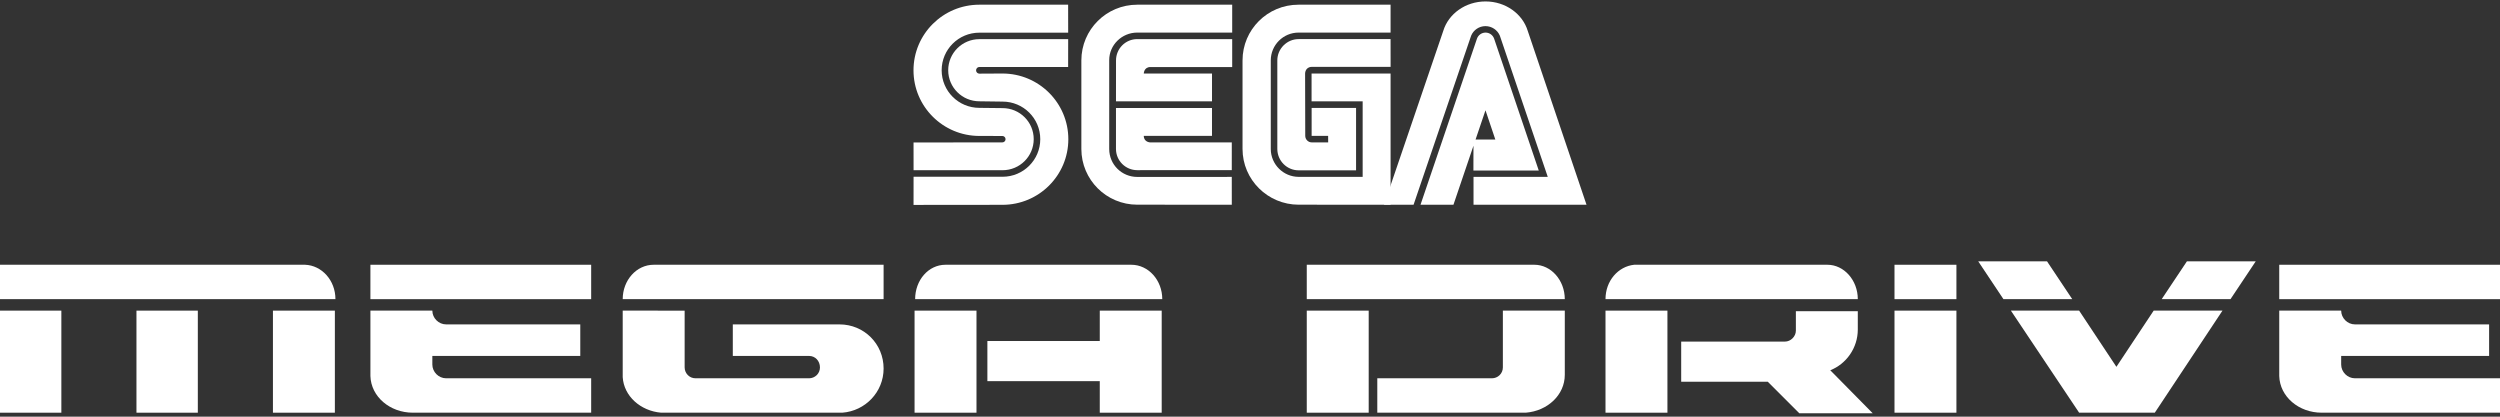 <svg clip-rule="evenodd" fill-rule="evenodd" stroke-linejoin="round" stroke-miterlimit="2" viewBox="0 0 600 100" xmlns="http://www.w3.org/2000/svg"><rect x="0" y="0" width="600" height="100" fill="#333333" stroke="none"/><g fill="#fff"><path d="m431.009 74.551v4.816c0 1.376-1.238 2.615-2.615 2.615h-24.908v9.633h20.78l7.569 7.569h17.615l-10.184-10.321c3.853-1.514 6.606-5.367 6.606-9.771v-4.404h-14.863z"/><path d="m0 74.551h14.725v24.495h-14.725z"/><path d="m32.752 74.551h14.725v24.495h-14.725z"/><path d="m65.505 74.551h14.862v24.495h-14.862z"/><path d="m88.899 74.551v15.688c.138 4.954 4.679 8.807 10.184 8.807h42.798v-8.257h-34.817c-1.789 0-3.303-1.513-3.303-3.302v-2.065h35.505v-7.568h-32.202c-1.789 0-3.303-1.514-3.303-3.303z"/><path d="m149.45 74.551v15.963c.275 4.541 4.266 8.119 9.22 8.532h43.486c5.505-.413 9.908-4.954 9.908-10.596 0-5.918-4.679-10.596-10.596-10.596h-25.596v7.568h18.302c1.514 0 2.615 1.239 2.615 2.753 0 1.513-1.239 2.614-2.615 2.614h-27.247c-1.514 0-2.615-1.238-2.615-2.614v-13.624z"/><path d="m219.495 74.551h14.862v24.495h-14.862z"/><path d="m263.945 74.551v7.293h-26.973v9.633h26.973v7.569h14.862v-24.495z"/><path d="m313.624 74.551h14.862v24.495h-14.862z"/><path d="m360.688 74.551v13.624c0 1.513-1.238 2.614-2.615 2.614h-27.523v8.257h35.643c5.229-.413 9.357-4.266 9.357-9.082v-15.413z"/><path d="m385.321 74.551h14.862v24.495h-14.862z"/><path d="m454.679 74.551h14.862v24.495h-14.862z"/><path d="m482.615 74.551 16.376 24.495h18.165l16.238-24.495h-16.513l-8.945 13.486-8.945-13.486z"/><path d="m547.018 74.551v15.688c.138 4.954 4.679 8.807 10.184 8.807h42.798v-8.257h-34.817c-1.789 0-3.302-1.513-3.302-3.302v-2.065h35.504v-7.568h-32.202c-1.789 0-3.302-1.514-3.302-3.303z"/><path d="m474.771 62.716 6.055 9.082h16.513l-6.055-9.082z"/><path d="m524.862 62.716-6.055 9.082h16.514l6.055-9.082z"/><path d="m0 63.542v8.256h80.505c0-4.541-3.303-8.119-7.294-8.256z"/><path d="m88.899 63.542h52.982v8.257h-52.982z"/><path d="m156.881 63.542c-4.129 0-7.431 3.715-7.431 8.256h62.614v-8.256z"/><path d="m226.927 63.542c-4.129 0-7.294 3.715-7.294 8.256h59.312c0-4.541-3.303-8.256-7.431-8.256z"/><path d="m313.624 63.542v8.256h61.926c0-4.541-3.302-8.256-7.293-8.256z"/><path d="m392.202 63.542c-3.853.412-6.881 3.853-6.881 8.256h60.551c0-4.541-3.303-8.256-7.294-8.256z"/><path d="m454.679 63.542h14.862v8.257h-14.862z"/><path d="m547.018 63.542h52.982v8.257h-52.982z"/><g fill-rule="nonzero"><path d="m219.249 49.178 21.342-.022c8.732 0 15.808-7.055 15.808-15.747 0-8.71-7.076-15.765-15.808-15.765l-5.543.03c-.436 0-.791-.358-.791-.799s.355-.799.791-.799l21.304.004.009-6.683h-21.317c-4.121 0-7.475 3.348-7.475 7.461 0 4.117 3.353 7.452 7.475 7.452l5.569.074c5.003 0 9.051 4.034 9.051 9.012 0 4.982-4.048 9.025-9.051 9.025h-21.356z"/><path d="m219.257 40.852h21.356c4.134 0 7.478-3.334 7.478-7.456 0-4.118-3.344-7.448-7.478-7.448l-5.569-.061c-4.994 0-9.047-4.039-9.047-9.03 0-4.976 4.053-9.016 9.047-9.016l21.317-.005-.009-6.709h-21.304c-8.722 0-15.808 7.047-15.808 15.748s7.086 15.752 15.808 15.752l5.513.008c.419 0 .773.342.773.774 0 .424-.354.765-.773.765l-21.312.017zm53.689 1.612c-3.703 0-6.736-2.951-6.736-6.719v-21.32c0-3.624 3.033-6.606 6.736-6.606l22.781.004v-6.696h-22.781c-7.413 0-13.419 5.984-13.419 13.372v21.247c0 7.388 6.006 13.38 13.419 13.38l22.686.01-.005-6.68z"/><path d="m267.844 14.499c0-2.825 2.272-5.115 5.102-5.115h22.781v6.705h-19.627c-1.572 0-1.594 1.56-1.594 1.56h16.374v6.674h-23.044zm5.102 26.341c-2.821 0-5.111-2.277-5.111-5.094v-9.833h23.045v6.688h-16.375c.022 1.573 1.594 1.581 1.594 1.581h19.532l-.004 6.649zm38.745 1.607c-3.69 0-6.705-3.007-6.705-6.702v-21.247c0-3.698 2.994-6.679 6.687-6.679h22.065v-6.692h-22.116c-7.41 0-13.415 5.984-13.415 13.372v21.247c0 7.388 6.057 13.38 13.466 13.38l22.065.01v-31.487h-18.962v6.674h12.261v18.124z"/><path d="m306.558 35.745c0 2.831 2.29 5.134 5.115 5.134h13.782v-14.975h-10.663v6.697h3.958l.012 1.573h-3.939c-.86 0-1.564-.713-1.564-1.573l-.035-14.957s-.005-1.555 1.581-1.594h18.94l-.008-6.671-22.065.005c-2.806 0-5.115 2.309-5.115 5.115v21.246m47.914-26.461c.306-.873 1.135-1.462 2.061-1.462.925 0 1.754.589 2.06 1.462l10.711 31.642h-15.683l.017-7.444h5.241l-2.36-7.012-7.686 22.66h-7.906z"/><path d="m371.462 42.447h-17.816v6.683h27.114l-14.102-41.721c-1.235-4.07-5.309-7.064-10.131-7.064-4.83 0-8.891 2.981-10.136 7.047l-14.231 41.738h7.099l13.817-40.572c.577-1.385 1.938-2.291 3.439-2.289 1.498.002 2.857.902 3.443 2.281z"/></g></g></svg>